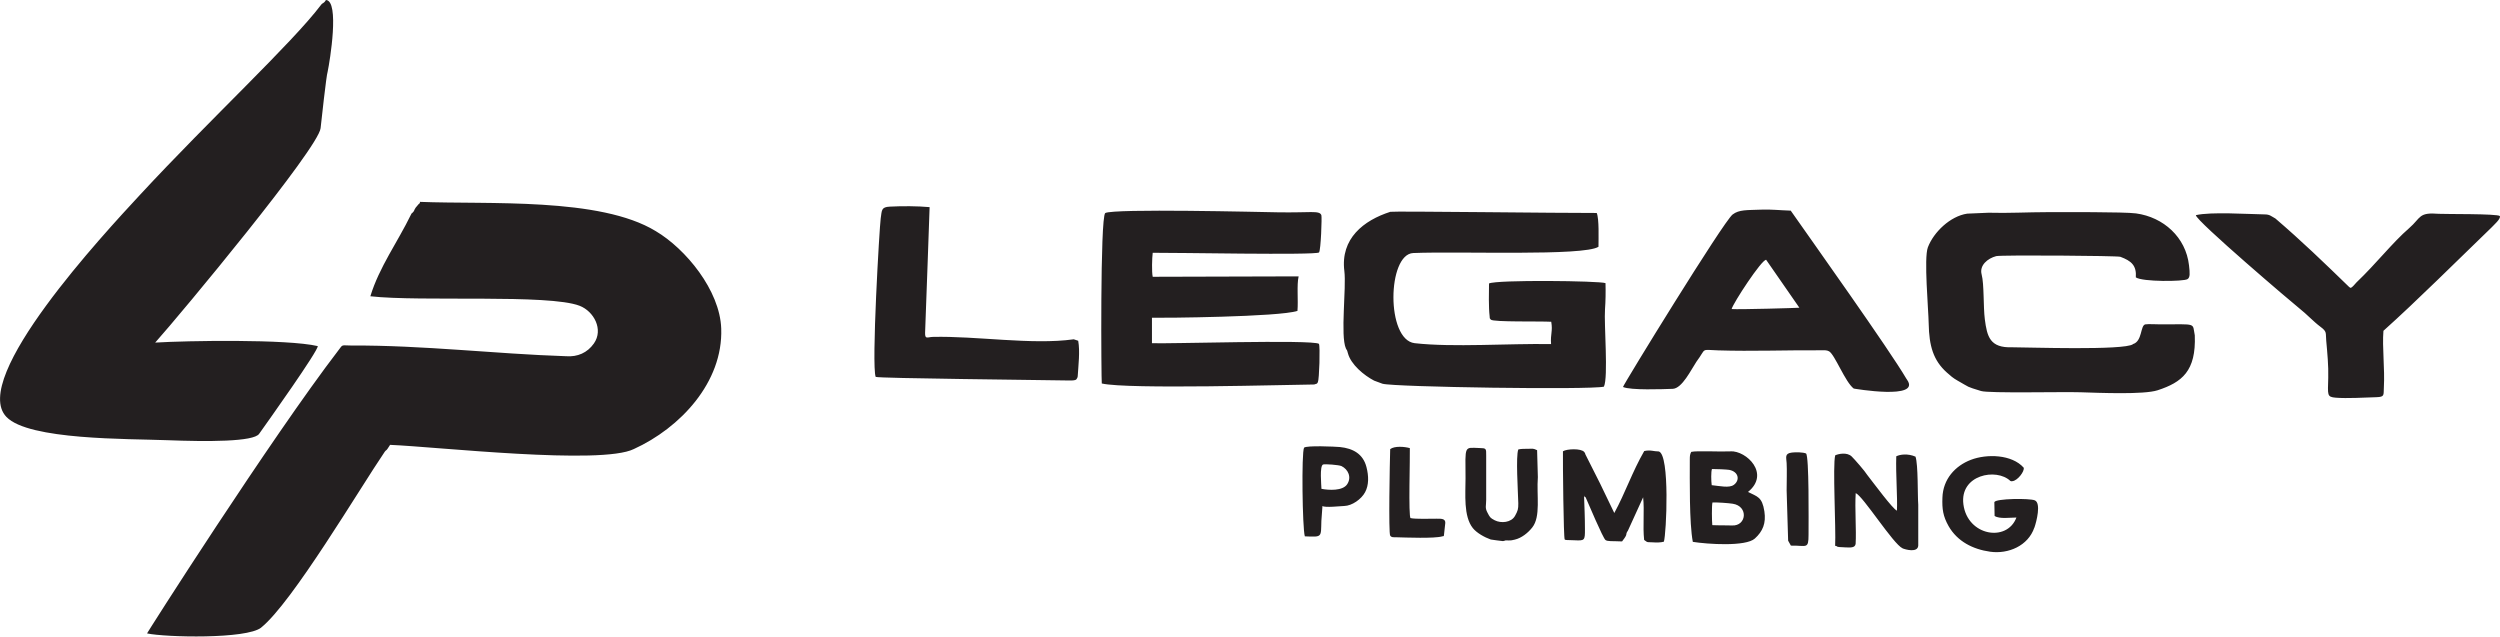 <?xml version="1.0" encoding="UTF-8"?>
<svg id="Layer_2" data-name="Layer 2" xmlns="http://www.w3.org/2000/svg" viewBox="0 0 298.97 76.12">
  <defs>
    <style>
      .cls-1 {
        fill: #231f20;
        fill-rule: evenodd;
        stroke-width: 0px;
      }
    </style>
  </defs>
  <g id="Layer_1-2" data-name="Layer 1">
    <path class="cls-1" d="M31.23,75.05c3.72-2.98,11.81-16.67,14.79-21.04.19-.24.14-.08.33-.35.1-.14.19-.31.3-.46,5.6.23,25.23,2.44,29.15.5,5.52-2.51,10.68-7.97,10.45-14.41-.16-4.58-4.26-9.54-7.83-11.65-6.68-4.08-20.06-3.17-28.22-3.5.04.24.09.03-.16.3-.65.7-.37.65-.67.96-.21.22-.1.01-.23.28-1.59,3.27-3.79,6.27-4.85,9.75,6.02.68,21.34-.29,25.03,1.14,1.7.66,2.88,2.84,1.7,4.51-.78,1.11-1.95,1.62-3.31,1.52-8.56-.28-17.01-1.32-25.74-1.28-1.12,0-.95-.18-1.46.52-8.14,10.61-23.15,34.17-22.92,33.91,2.2.47,11.89.7,13.65-.7h0ZM19.92,52.64c-4.56-.18-16.49,0-19.15-2.78-4.44-4.61,11.72-21.97,16-26.59C25.14,14.23,34.89,5.21,38.38.6c.23-.32.31-.12.6-.6,1.65.09.47,7.31.2,8.59-.15.39-.75,5.91-.84,6.74-.26,2.4-16.67,22.16-19.78,25.64,3.71-.23,15.77-.44,19.44.42.07.54-5.91,8.95-7.01,10.49-.64.96-6.2.95-11.07.76h0ZM185.49,41.15c-5.06-.09-11.71.41-16.31-.11-3.44-.39-3.28-10.65-.17-10.78,5.54-.23,20.4.39,22.15-.75,0-1,.09-3.34-.21-4.04-3.88.02-24.37-.24-24.68-.14-3.19,1.02-5.99,3.2-5.5,7.09.25,1.98-.49,7.72.18,9.24.13.29.11.06.24.57.36,1.37,1.93,2.66,3.14,3.29l1,.37c1.34.4,24.85.75,26.48.35.54-1.13,0-7.47.13-9.26.07-.96.09-2.05.06-3.12-.7-.28-13.01-.42-13.93.04-.02.93-.05,2.92.07,3.88.05.38-.06.17.15.45.35.3,5.76.17,7.22.25.2,1.15-.11,1.44-.02,2.66h0ZM157.16,45.98c.39-.13.29-.04.44-.27.17-.33.29-4.29.13-4.59-.76-.54-18.59.03-19.97-.08v-3.04c1.21.03,15.18-.09,17.4-.82.11-1.28-.1-3.1.14-4.13l-17.45.05c-.13-.6-.08-2.24,0-2.87,2.42-.03,19.48.31,19.89-.04.22-.27.36-4.24.28-4.46-.23-.6-1.32-.27-5.22-.34-1.89-.03-19.67-.47-20.63.09-.62.61-.47,20.08-.41,20.38,3.08.72,22.47.14,25.4.12h0ZM255.08,41.16c-1.01.77-12.71.37-14.46.37-2.65.09-2.99-1.27-3.26-3.36-.19-1.49-.07-4.18-.38-5.35-.29-1.08.71-1.92,1.74-2.19.59-.15,14.53-.05,14.85.08,1.31.49,1.95,1.03,1.85,2.46.77.55,5.73.51,6.18.21.32-.21.29-.67.18-1.65-.38-3.36-3.05-5.76-6.34-6.21-1.39-.19-8.91-.15-10.56-.15-2.35,0-4.72.14-7.08.07l-2.55.11c-2.02.3-4.01,2.21-4.7,4.03-.49,1.29.07,7.4.1,9.14.05,2.65.55,4.38,2.17,5.83.42.38.75.67,1.27.96,1.59.89.95.67,2.82,1.25.92.29,9.76.08,11.89.15,2.28.07,7.57.3,9.23-.24,2.9-.95,4.61-2.28,4.44-6.57-.31-1.53.33-1.31-4.12-1.31-.42,0-1.45-.06-1.79,0-.62.11-.34,2.03-1.49,2.36h0ZM215.19,36.8c-.33.03-7.17.23-8.11.16.18-.71,3.6-5.94,4.13-5.89.36.53,3.98,5.72,3.98,5.74h0ZM221.7,46.47s8.09,1.39,6.36-1.06c-.08-.11,0,0-.1-.15-1.97-3.38-11.36-16.57-13.81-20.07-1.29-.04-2.39-.17-3.52-.12-1.72.07-2.64-.02-3.43.58-1.09.84-13.04,20.29-13.11,20.63.95.41,4.75.26,5.94.22,1.13-.03,2.22-2.32,2.84-3.24,1.26-1.69.42-1.43,2.61-1.36,4.02.13,8.25-.04,12.28-.01.37,0,.68-.04.97.12.69.38,1.94,3.7,2.96,4.46h0ZM281.12,34.44c.28-.17.42-.38.69-.67,2.4-2.29,4.28-4.74,6.3-6.49,1.43-1.24,1.08-1.92,3.55-1.71.56.05,7.08-.03,7.29.27.15.33-.76,1.1-1.01,1.38-4.15,4-8.86,8.71-12.91,12.34-.16,2.04.18,4.46.05,6.82-.05.86.12,1.09-.89,1.12-1.38.04-3.53.17-4.86.06-1.08-.09-.95-.3-.9-2.38.04-1.43-.11-3-.24-4.43-.09-.95.13-1.06-.69-1.67-.87-.65-1.63-1.5-2.51-2.19-.62-.48-12.44-10.53-12.39-11.16,1.81-.42,6.19-.12,8.2-.09.65,0,.77.2,1.31.49,3.14,2.69,5.81,5.27,8.83,8.2.08.05.05.04.17.09h0ZM128.38,40.58c-4.97.69-11.64-.42-16.84-.29-.62.02-.93.33-.91-.49.05-1.66.56-14.99.54-15.03-1.47-.13-3.25-.14-4.75-.06-1.05.05-.95.42-1.1,1.42-.14.96-1.12,17.58-.6,18.94.35.18,19.58.36,23.02.43.13,0,.3.01.43,0,.11,0,.14,0,.25-.02.28-.05.29-.09.36-.21.08-.13.07-.11.1-.26.08-1.33.29-2.98.06-4.26l-.55-.18h0ZM198.39,53.99c-.65,0-1-.22-1.76-.05-1.44,2.5-2.27,5.01-3.58,7.41-1.18-2.5-2.18-4.53-3.45-7-.1-.23.03-.07-.14-.29-.35-.46-2.1-.39-2.55-.09-.02,1.4.07,10.39.21,10.54.11.06-.12.01.22.07l.92.03c1.25.06,1.29.04,1.28-1.34,0-1.36-.06-2.69-.11-4.05.01.25.09.13.2.27.29.64,2.06,4.87,2.37,5.09.27.19.72.11,1.98.17l.08-.11c.7-.9.23-.62.62-1.18.21-.44,1.81-3.99,1.82-3.99.17,1.66-.06,3.44.12,5.1.47.37.38.24,1.08.29.35.03.92.03,1.28-.08.3-.92.74-10.44-.61-10.79h0ZM227.51,65.57c.34.15,1.84.57,1.89-.33v-4.88c-.09-1.1,0-4.82-.33-5.75-.91-.4-1.86-.27-2.3-.04-.07,2.19.16,4.88.08,6.5-.51-.21-2.71-3.2-3.54-4.26-.27-.45-1.53-1.89-1.87-2.22-.56-.54-1.57-.32-1.97-.14-.32,1.18.1,8.74-.01,10.82.55.11-.24.13,1.23.19.57.02,1.14.08,1.22-.41.1-1.66-.11-4.23.01-6.08.86.33,4.49,6.1,5.6,6.6h0ZM204.77,62.8c-.05-.45-.08-2.35.02-2.71.52-.03,1.92.07,2.42.15,1.91.29,1.66,2.69-.08,2.6-.59-.03-1.55,0-2.36-.04h0ZM204.7,58.02c-.07-.5-.09-1.62.03-1.93.33-.01,1.78.05,2.06.1,1.15.22,1.3,1.25.56,1.79-.55.41-1.68.14-2.66.04h0ZM206.93,53.98c-1.31.06-4.01-.1-4.68.06-.15.29-.17.49-.17.88,0,2.46-.07,7.63.36,9.88,1.74.28,6.34.59,7.42-.4.95-.86,1.35-1.83,1.14-3.24-.27-1.77-.86-1.76-1.96-2.33,2.68-2.17-.17-4.95-2.11-4.86h0ZM243.29,63.1c.26-.75.81-2.92.06-3.26-.6-.27-4.7-.23-4.85.21l.03,1.65c.58.39,1.87.19,2.61.19-1.12,2.99-5.85,2.2-6.34-1.57-.46-3.55,3.95-4.39,5.61-2.81.15.05.05.06.26.03.62-.07,1.46-1.18,1.34-1.61-1.42-1.6-4.42-1.67-6.32-.94-1.88.72-3.33,2.31-3.4,4.52-.05,1.37.07,2.22.74,3.41,1.05,1.83,2.9,2.77,4.98,3.06,2.17.3,4.53-.71,5.27-2.88h0ZM183.8,53.83c-.47-.22-.44-.16-1.07-.16-.4,0-.85,0-1.16.08-.31.81-.04,4.91,0,6.44.01.69-.06.9-.39,1.5-.45.81-1.67.92-2.43.53-.56-.29-.58-.37-.87-.92-.32-.6-.15-.81-.15-1.53v-5.29c.01-.86,0-.88-.78-.9-1.9-.06-1.71-.38-1.69,3.62,0,1.88-.26,4.53.87,5.95.47.59,1.41,1.11,2.15,1.37.09.03,1.42.19,1.46.19.39-.06.1-.11.65-.08.31.01.49-.03.77-.1.8-.19,1.57-.8,2.08-1.45,1.04-1.31.5-3.84.67-6.02l-.09-3.23h0ZM158.03,58.46c-.01-.45-.24-2.73.19-2.91.2-.08,1.89.04,2.21.19.79.39,1.24,1.33.67,2.18-.54.8-2.19.71-3.06.54h0ZM156.04,64.14c2.12.09,1.92.13,1.98-1.84l.13-1.79c.28.23,2.15.01,2.6,0,.94-.02,2.06-.82,2.5-1.65.46-.85.44-1.94.16-3.01-.4-1.56-1.6-2.23-3.17-2.39-.53-.05-4.02-.21-4.29.08-.32.57-.2,9.63.09,10.59h0ZM172.67,64.08l.17-1.55c.02-.55-.56-.5-1.11-.5-.69,0-2.48.06-3.04-.07-.28-.08-.05-7.5-.09-8.37-.63-.18-1.83-.28-2.35.12-.05,1.63-.21,10.04,0,10.34.16.24.34.19.71.2,1.19.03,4.58.17,5.53-.11.39-.11-.02.07.18-.07h0ZM214.16,65.25c1.88-.04,2.12.49,2.12-1.31,0-1.6.08-9.39-.3-9.71-.34-.15-1.23-.17-1.69-.11-.89.11-.67.56-.63,1.26.05.77,0,2.37,0,3.27l.18,6.01.33.59Z"/>
  </g>
</svg>